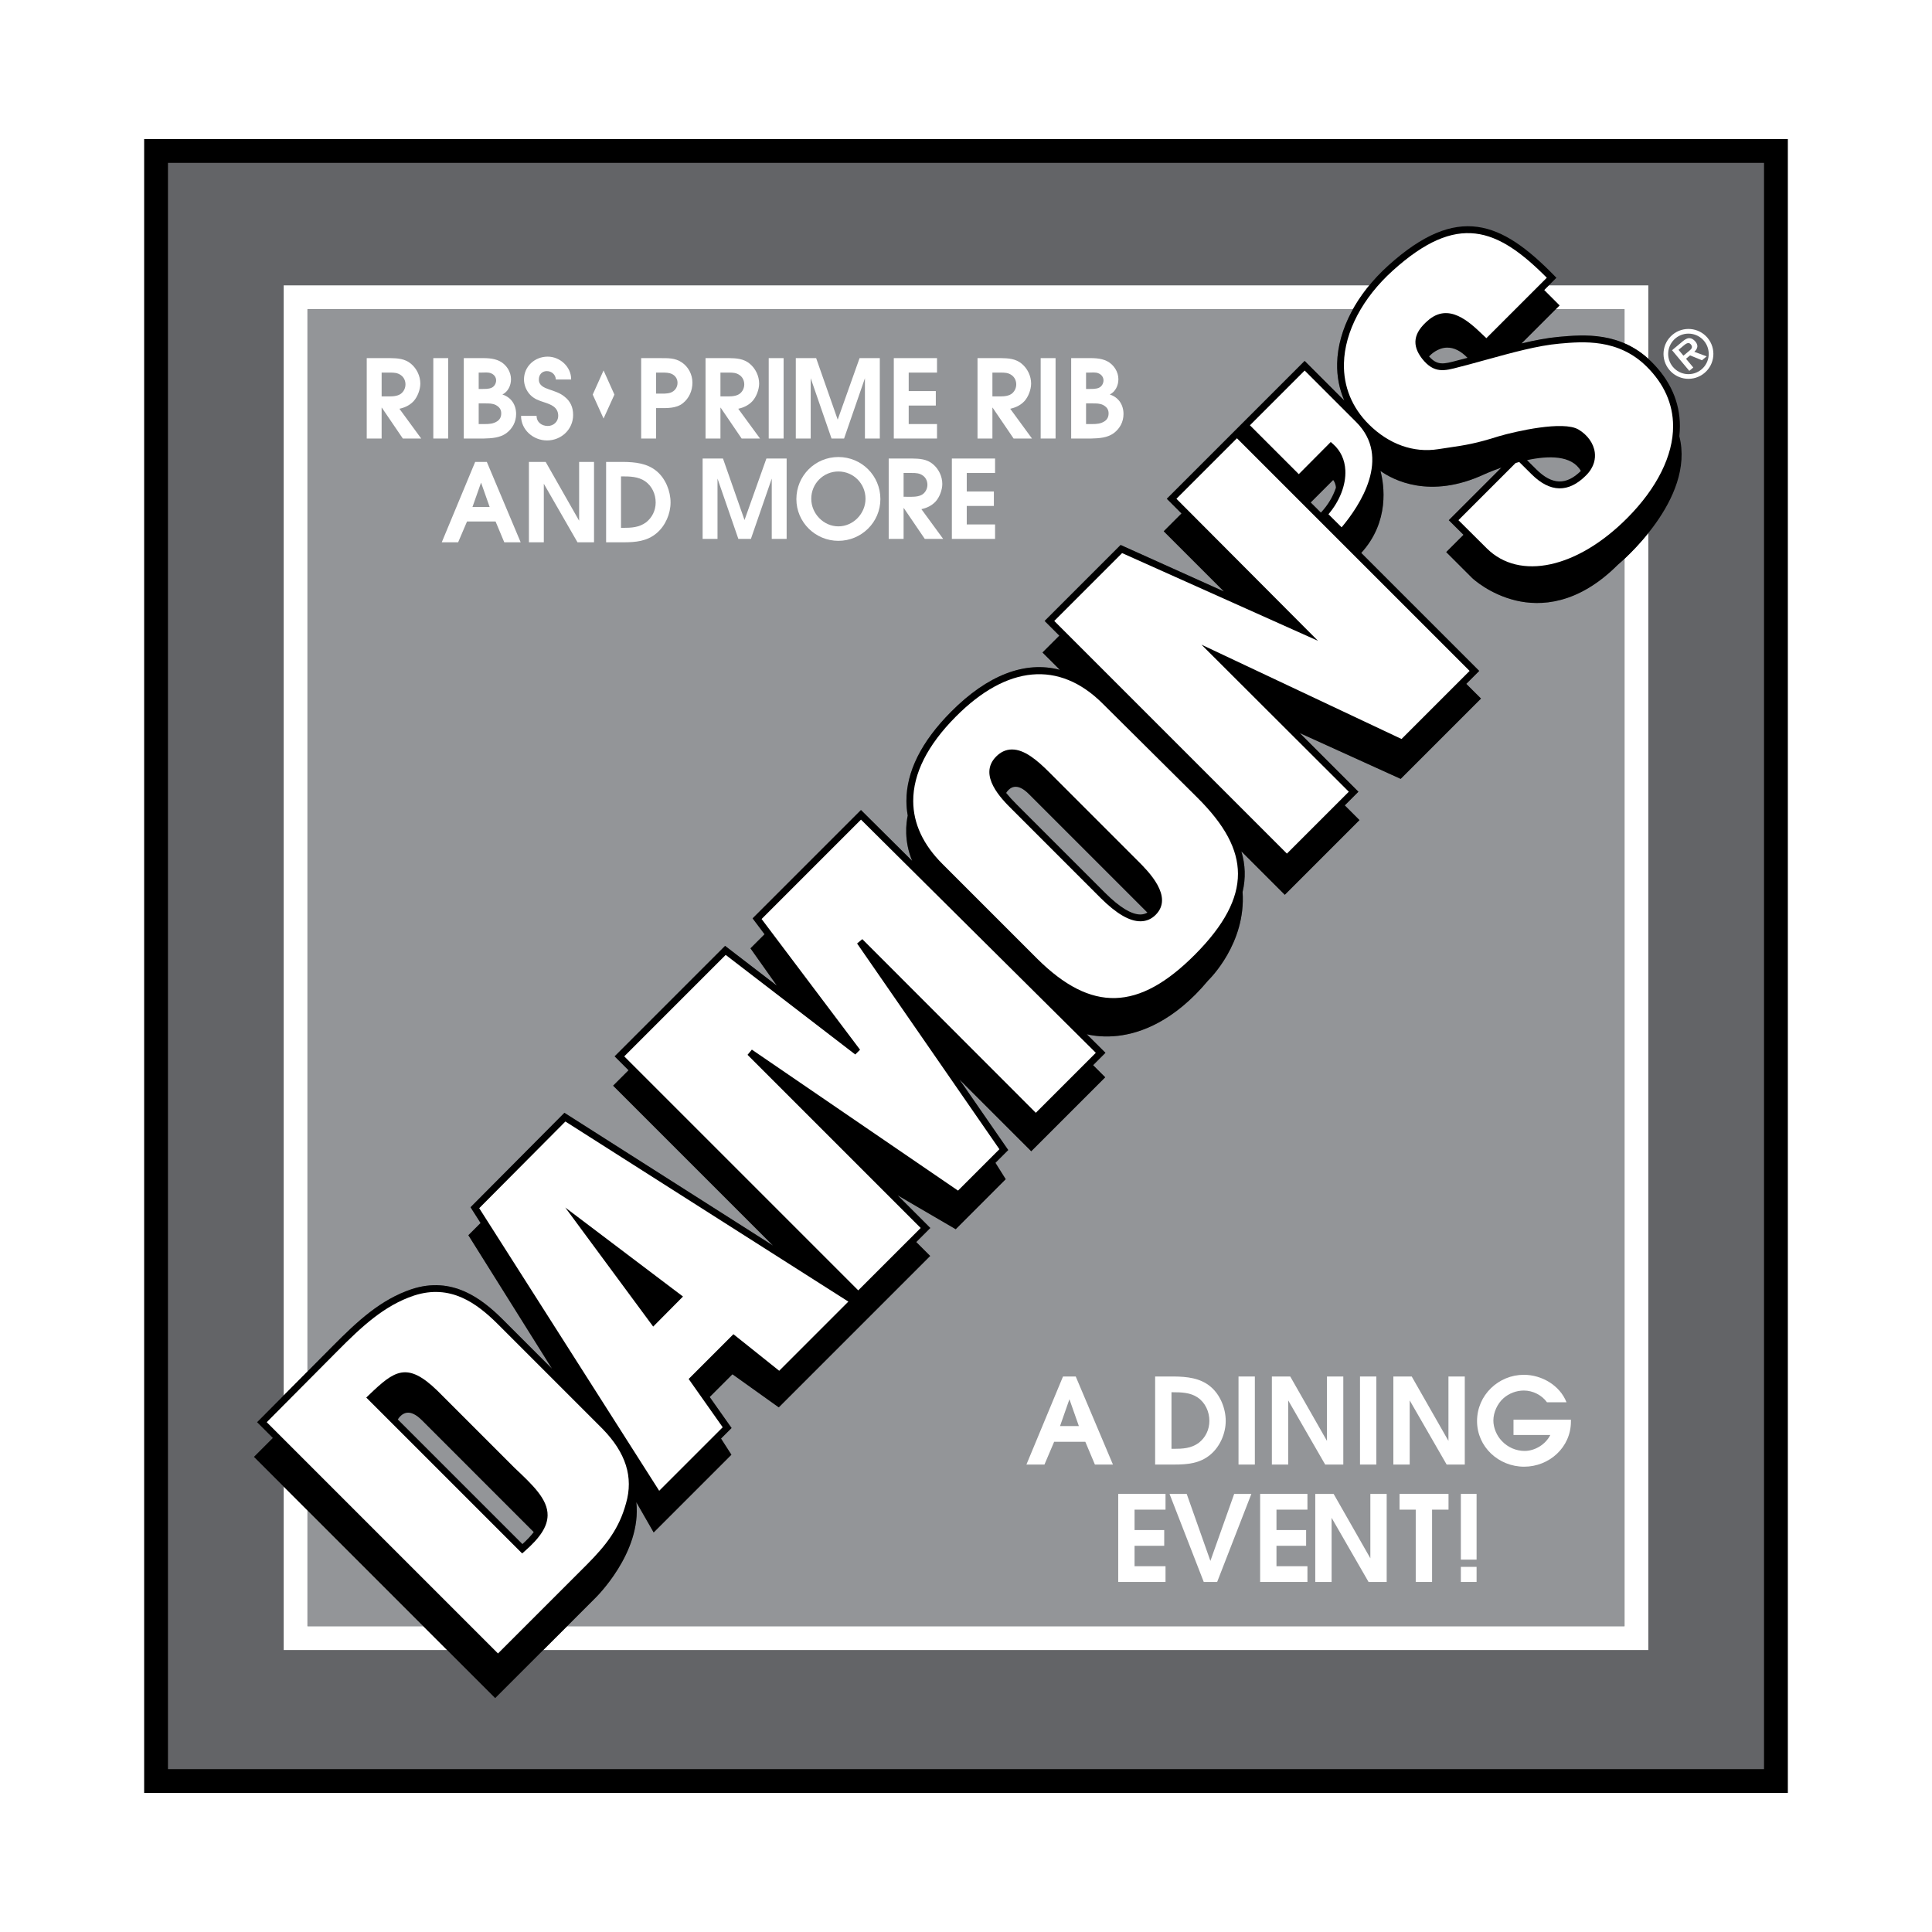 <?xml version="1.0" encoding="utf-8"?>
<!-- Generator: Adobe Illustrator 13.0.0, SVG Export Plug-In . SVG Version: 6.00 Build 14948)  -->
<!DOCTYPE svg PUBLIC "-//W3C//DTD SVG 1.0//EN" "http://www.w3.org/TR/2001/REC-SVG-20010904/DTD/svg10.dtd">
<svg version="1.0" id="Layer_1" xmlns="http://www.w3.org/2000/svg" xmlns:xlink="http://www.w3.org/1999/xlink" x="0px" y="0px"
	 width="192.756px" height="192.756px" viewBox="0 0 192.756 192.756" enable-background="new 0 0 192.756 192.756"
	 xml:space="preserve">
<g>
	<polygon fill-rule="evenodd" clip-rule="evenodd" fill="#FFFFFF" points="0,0 192.756,0 192.756,192.756 0,192.756 0,0 	"/>
	<polygon fill-rule="evenodd" clip-rule="evenodd" points="14.382,13.873 14.382,178.883 178.374,178.883 178.374,13.873 
		14.382,13.873 	"/>
	<polygon fill-rule="evenodd" clip-rule="evenodd" fill="#636467" points="175.997,16.249 175.997,176.506 16.759,176.506 
		16.759,16.249 175.997,16.249 	"/>
	<path fill-rule="evenodd" clip-rule="evenodd" fill="#FFFFFF" d="M155.594,30.474l-0.376,0.375h6.858v3.405
		c0.81,0.35,1.61,0.846,2.377,1.54v-7.322h-9.929l-0.466,0.466L155.594,30.474L155.594,30.474z"/>
	<path fill-rule="evenodd" clip-rule="evenodd" fill="#FFFFFF" d="M164.453,53.188c-0.904,1.128-1.794,2.02-2.377,2.565v106.493
		H56.583l-2.376,2.377h110.247V53.188L164.453,53.188z"/>
	<polygon fill-rule="evenodd" clip-rule="evenodd" fill="#FFFFFF" points="30.679,162.246 30.679,150.693 28.303,148.316 
		28.303,164.623 44.609,164.623 42.232,162.246 30.679,162.246 	"/>
	<path fill-rule="evenodd" clip-rule="evenodd" fill="#FFFFFF" d="M30.679,30.849h104.307c0.453-0.814,1-1.61,1.63-2.377H28.303
		v110.754l2.376-2.391V30.849L30.679,30.849z"/>
	<polygon fill-rule="evenodd" clip-rule="evenodd" fill="#939598" points="42.232,162.246 30.679,150.693 30.679,162.246 
		42.232,162.246 	"/>
	<path fill-rule="evenodd" clip-rule="evenodd" fill="#939598" d="M151.244,59.913c-2.634-0.627-4.295-2.176-4.368-2.246
		l-2.586-2.585l1.724-1.723l-1.467-1.459l5.255-5.255c-0.998,0.352-1.684,0.664-1.706,0.674c-5.457,2.534-9.132,0.546-10.364-0.331
		c0.358,1.371,0.94,5.043-1.92,8.178l11.772,11.772l-1.291,1.291l1.468,1.467l-8.014,8.014l-10.064-4.569l5.849,5.849l-1.362,1.363
		l1.468,1.468l-7.452,7.453l-4.333-4.333c0.402,1.345,0.445,2.681,0.121,4.053c0.356,5.116-3.283,8.681-3.433,8.825
		c-3.414,4.1-6.77,5.266-8.983,5.523c-1.336,0.154-2.414,0.012-3.125-0.152l1.86,1.848l-1.232,1.234l1.209,1.209l-7.383,7.381
		l-7.164-7.162l4.87,7.039l-1.278,1.277l1.026,1.633l-4.989,4.99l-5.79-3.379l3.255,3.256l-1.402,1.402l1.389,1.389l-15.106,15.105
		l-4.622-3.301l-2.268,2.268l2.182,3.094l-1.052,1.053l1.035,1.611l-7.756,7.756l-1.731-3.018c0.557,5.057-4.067,9.537-4.114,9.582
		l-2.789,2.789h105.494V55.753c-0.367,0.343-0.614,0.552-0.665,0.594C157.416,60.343,153.677,60.492,151.244,59.913L151.244,59.913z
		"/>
	<path fill-rule="evenodd" clip-rule="evenodd" fill="#939598" d="M30.679,136.836l2.522-2.539c2.479-2.494,4.783-4.645,7.884-5.68
		c4.021-1.312,6.944,0.91,9.043,2.992c0,0,2.432,2.434,4.952,4.953l-8.349-13.322l1.219-1.219l-1.003-1.574l9.367-9.422
		l20.81,13.246L61.172,108.32l1.539-1.539l-1.389-1.389L72.343,94.37l5.164,3.968l-2.632-3.721l1.406-1.405l-1.193-1.585
		l10.812-10.812l5.107,5.073c-0.833-1.989-0.601-3.785-0.442-4.52c-0.085-0.473-0.13-0.952-0.132-1.437
		c-0.01-2.932,1.486-5.929,4.445-8.909c3.672-3.697,7.397-5.103,10.86-4.195l-1.729-1.728l1.681-1.68l-1.467-1.467l7.581-7.581
		l10.304,4.638l-6.004-6.005l1.774-1.774l-1.466-1.467l13.753-13.754l3.957,3.957c-0.501-1.155-0.746-2.407-0.715-3.722
		c0.042-1.785,0.597-3.629,1.579-5.395H30.679V136.836L30.679,136.836z"/>
	<path fill-rule="evenodd" clip-rule="evenodd" fill="#939598" d="M155.218,30.849l-3.416,3.417c1.33-0.317,2.57-0.556,3.733-0.66
		c1.769-0.157,4.186-0.372,6.541,0.648v-3.405H155.218L155.218,30.849z"/>
	<path fill-rule="evenodd" clip-rule="evenodd" d="M59.371,159.457c0.047-0.045,4.671-4.525,4.114-9.582l1.731,3.018l7.756-7.756
		l-1.035-1.611l1.052-1.053l-2.182-3.094l2.268-2.268l4.622,3.301l15.106-15.105l-1.389-1.389l1.402-1.402l-3.255-3.256l5.79,3.379
		l4.989-4.99l-1.026-1.633l1.278-1.277l-4.87-7.039l7.164,7.162l7.383-7.381l-1.209-1.209l1.232-1.234l-1.86-1.848
		c0.711,0.164,1.789,0.307,3.125,0.152c2.214-0.258,5.569-1.424,8.983-5.523c0.149-0.145,3.789-3.709,3.433-8.825
		c0.324-1.372,0.281-2.708-0.121-4.053l4.333,4.333l7.452-7.453l-1.468-1.468l1.362-1.363l-5.849-5.849l10.064,4.569l8.014-8.014
		l-1.468-1.467l1.291-1.291l-11.772-11.772c2.86-3.135,2.278-6.808,1.92-8.178c1.232,0.877,4.907,2.865,10.364,0.331
		c0.022-0.011,0.708-0.322,1.706-0.674l-5.255,5.255l1.467,1.459l-1.724,1.723l2.586,2.585c0.073,0.069,1.734,1.619,4.368,2.246
		c2.433,0.579,6.172,0.43,10.167-3.566c0.308-0.255,7.748-6.528,6.138-12.824c0.037-0.342,0.059-0.683,0.058-1.022
		c-0.009-2.391-0.963-4.546-2.838-6.407c-3.059-3.037-6.774-2.707-9.233-2.488c-1.163,0.104-2.403,0.343-3.733,0.66l3.792-3.792
		l-1.535-1.536l1.225-1.224l-0.234-0.24c-5.237-5.35-9.623-7.225-16.545-0.979c-3.16,2.852-5.018,6.404-5.097,9.749
		c-0.031,1.315,0.214,2.566,0.715,3.722l-3.957-3.957l-13.753,13.754l1.466,1.467l-1.774,1.774l6.004,6.005l-10.304-4.638
		l-7.581,7.581l1.467,1.467l-1.681,1.68l1.729,1.728c-3.463-0.908-7.188,0.498-10.86,4.195c-2.959,2.98-4.455,5.978-4.445,8.909
		c0.002,0.485,0.047,0.964,0.132,1.437c-0.158,0.734-0.391,2.531,0.442,4.52l-5.107-5.073L75.087,91.626l1.193,1.585l-1.406,1.405
		l2.632,3.721l-5.164-3.968l-11.021,11.022l1.389,1.389l-1.539,1.539l15.951,15.951l-20.81-13.246l-9.367,9.422l1.003,1.574
		l-1.219,1.219l8.349,13.322c-2.52-2.52-4.952-4.953-4.952-4.953c-2.099-2.082-5.023-4.305-9.043-2.992
		c-3.101,1.035-5.405,3.186-7.884,5.68l-7.549,7.598l1.573,1.572l-1.886,1.887l24.068,24.068L59.371,159.457L59.371,159.457z"/>
	<path fill-rule="evenodd" clip-rule="evenodd" fill="#FFFFFF" d="M162.367,51.669c-4.996,5.032-10.765,6.284-14.027,3.044
		c0,0-2.108-2.096-2.831-2.815l5.703-5.703c0.12-0.034,0.241-0.067,0.363-0.1l1.229,1.22c1.854,1.841,3.687,1.877,5.445,0.106
		c0.846-0.851,0.937-1.712,0.863-2.284c-0.113-0.891-0.719-1.745-1.624-2.282c-1.522-0.907-6.241,0.172-7.931,0.664
		c-2.316,0.737-3.363,0.892-4.947,1.126l-1.122,0.169c-2.462,0.388-4.918-0.491-6.915-2.473c-1.683-1.672-2.544-3.775-2.488-6.083
		c0.075-3.158,1.852-6.533,4.873-9.26c6.447-5.819,10.412-4.275,15.367,0.711l-6.03,6.03c-0.11-0.104-0.225-0.212-0.343-0.325
		c-1.362-1.303-3.421-3.271-5.507-1.419c-1.425,1.232-1.606,2.435-0.568,3.783c1.193,1.514,2.241,1.232,3.692,0.842
		c0.266-0.071,0.54-0.145,0.842-0.216c0.011-0.003,1.657-0.454,1.657-0.454c2.873-0.792,5.354-1.475,7.526-1.668
		c2.334-0.208,5.86-0.522,8.694,2.292c1.742,1.729,2.629,3.724,2.638,5.928C166.938,45.443,165.318,48.698,162.367,51.669
		L162.367,51.669z"/>
	<path fill-rule="evenodd" clip-rule="evenodd" fill="#FFFFFF" d="M123.512,87.172c0.009,2.513-1.386,5.144-4.266,8.043
		c-5.639,5.678-10.355,5.807-15.771,0.429c0,0.001-9.421-9.421-9.421-9.421c-1.944-1.93-2.934-4.048-2.941-6.295
		c-0.01-2.745,1.419-5.581,4.248-8.429c5.11-5.146,10.306-5.616,14.629-1.324l9.456,9.389
		C122.211,82.311,123.504,84.729,123.512,87.172L123.512,87.172z"/>
	<polygon fill-rule="evenodd" clip-rule="evenodd" fill="#FFFFFF" points="72.104,142.398 65.767,148.734 47.811,120.541 
		56.409,111.893 84.64,129.861 77.741,136.762 73.173,133.113 68.707,137.58 72.104,142.398 	"/>
	<path fill-rule="evenodd" clip-rule="evenodd" fill="#FFFFFF" d="M33.683,134.777c2.417-2.434,4.659-4.529,7.616-5.516
		c3.647-1.191,6.268,0.762,8.351,2.83c-0.001-0.002,10.463,10.463,10.463,10.463c2.334,2.389,3.102,4.82,2.344,7.436
		c-0.684,2.512-1.958,4.152-3.931,6.137c0.001-0.002-7.407,7.408-8.84,8.84l-23.074-23.074L33.683,134.777L33.683,134.777z"/>
	<polygon fill-rule="evenodd" clip-rule="evenodd" points="56.398,120.475 65.168,132.354 68.142,129.355 56.398,120.475 	"/>
	<path fill-rule="evenodd" clip-rule="evenodd" d="M52.335,154.777c1.569-1.369,2.279-2.475,2.299-3.584
		c0.03-1.617-1.511-3.064-3.295-4.742c0.008,0.008-7.691-7.691-7.691-7.691c-3.051-2.969-4.306-2.012-6.855,0.434l-0.25,0.24
		l15.553,15.553L52.335,154.777L52.335,154.777z"/>
	<path fill-rule="evenodd" clip-rule="evenodd" fill="#939598" d="M52.123,154.053l-12.435-12.434
		c0.121-0.191,0.422-0.592,0.877-0.666c0.445-0.072,0.957,0.176,1.52,0.738l11.165,11.166
		C52.965,153.23,52.59,153.627,52.123,154.053L52.123,154.053z"/>
	<path fill-rule="evenodd" clip-rule="evenodd" d="M104.655,77.022c-1.176-1.169-2.438-2.252-3.695-2.247
		c-0.583,0.002-1.112,0.239-1.574,0.705c-1.845,1.863,0.554,4.248,1.577,5.267c0,0,8.838,8.838,8.838,8.838
		c1.582,1.573,2.886,2.335,3.987,2.332c0.584-0.002,1.097-0.222,1.522-0.653c1.795-1.811-0.736-4.328-1.817-5.403
		C113.494,85.861,104.655,77.022,104.655,77.022L104.655,77.022z"/>
	<path fill-rule="evenodd" clip-rule="evenodd" fill="#939598" d="M110.28,89.104l-8.838-8.837
		c-0.419-0.417-0.769-0.801-1.058-1.158c0.13-0.204,0.389-0.523,0.779-0.596c0.433-0.081,0.93,0.156,1.477,0.703l11.836,11.835
		c-0.21,0.119-0.438,0.185-0.69,0.187C112.887,91.241,111.707,90.522,110.28,89.104L110.28,89.104z"/>
	<polygon fill-rule="evenodd" clip-rule="evenodd" fill="#FFFFFF" points="131.495,63.934 117.372,49.762 123.409,43.725 
		146.623,66.938 139.832,73.73 119.87,64.318 134.571,78.991 128.396,85.165 105.183,61.952 111.952,55.182 131.495,63.934 	"/>
	<polygon fill-rule="evenodd" clip-rule="evenodd" fill="#FFFFFF" points="99.711,114.658 95.582,118.787 75.013,104.721 
		74.581,105.24 91.855,122.516 85.629,128.74 62.282,105.393 72.402,95.271 85.33,105.207 85.808,104.732 75.984,91.689 
		85.9,81.773 109.331,105.039 103.344,111.025 86.032,93.698 85.512,94.132 99.711,114.658 	"/>
	<path fill-rule="evenodd" clip-rule="evenodd" fill="#939598" d="M142.577,35.559c0.198-0.212,0.876-0.86,1.796-0.876
		c0.689-0.012,1.375,0.333,2.04,1.018c0,0-0.469,0.117-1.02,0.265C144.062,36.324,143.409,36.5,142.577,35.559L142.577,35.559z"/>
	<path fill-rule="evenodd" clip-rule="evenodd" fill="#FFFFFF" d="M133.854,52.61l-1.314-1.305c1.126-1.316,1.756-2.929,1.685-4.379
		c-0.051-1.055-0.473-1.959-1.216-2.616l-0.24-0.212l-3.188,3.208l-4.876-4.876l5.461-5.461l5.13,5.129
		C138.874,45.652,135.669,50.447,133.854,52.61L133.854,52.61z"/>
	<path fill-rule="evenodd" clip-rule="evenodd" fill="#939598" d="M133.012,47.893c0.105,0.133,0.248,0.385,0.273,0.766
		c-0.285,0.858-0.785,1.714-1.457,2.435l-0.043,0.046l-1.01-1.009L133.012,47.893L133.012,47.893z"/>
	<path fill-rule="evenodd" clip-rule="evenodd" fill="#939598" d="M157.722,46.986c-1.465,1.446-2.877,1.398-4.439-0.153
		c0,0-0.492-0.489-0.931-0.924C154.491,45.448,156.814,45.403,157.722,46.986L157.722,46.986z"/>
	<path fill-rule="evenodd" clip-rule="evenodd" fill="#FFFFFF" d="M36.59,43.751h1.485v-3.077h0.022l2.093,3.077h1.833l-2.172-2.968
		c0.545-0.12,1.034-0.347,1.424-0.769c0.391-0.432,0.661-1.16,0.661-1.746c0-0.749-0.357-1.498-0.932-1.975
		c-0.608-0.51-1.327-0.553-2.09-0.564H36.59V43.751L36.59,43.751z"/>
	<polygon fill-rule="evenodd" clip-rule="evenodd" fill="#FFFFFF" points="43.231,35.73 44.717,35.73 44.717,43.751 43.231,43.751 
		43.231,35.73 	"/>
	<path fill-rule="evenodd" clip-rule="evenodd" fill="#FFFFFF" d="M46.273,43.751h2.009c0.775-0.021,1.594-0.065,2.235-0.532
		c0.618-0.466,0.976-1.129,0.976-1.914c0-0.915-0.488-1.664-1.367-1.946c0.564-0.282,0.857-0.899,0.857-1.527
		c0-0.747-0.466-1.462-1.128-1.799c-0.671-0.336-1.406-0.304-2.13-0.304h-1.453V43.751L46.273,43.751z"/>
	<path fill-rule="evenodd" clip-rule="evenodd" fill="#FFFFFF" d="M53.536,41.491c0,0.64,0.52,1.008,1.117,1.008
		c0.564,0,1.041-0.422,1.041-1.008c0-0.878-0.737-1.138-1.399-1.355c-0.532-0.173-0.987-0.325-1.389-0.737
		c-0.39-0.401-0.628-0.986-0.628-1.539c0-1.312,1.084-2.278,2.364-2.278c1.237,0,2.354,1.02,2.342,2.278h-1.528
		c-0.022-0.499-0.434-0.835-0.9-0.835c-0.488,0-0.803,0.37-0.792,0.846c-0.011,0.586,0.532,0.813,1.009,0.976
		c0.564,0.195,1.107,0.357,1.562,0.737c0.575,0.455,0.846,1.041,0.846,1.821c0,1.432-1.182,2.538-2.603,2.538
		c-1.367,0-2.593-1.052-2.593-2.451H53.536L53.536,41.491z"/>
	<path fill-rule="evenodd" clip-rule="evenodd" fill="#FFFFFF" d="M65.455,43.751v-3.034h0.292c0.79,0,1.721,0.044,2.382-0.488
		c0.629-0.5,0.954-1.26,0.954-2.054c0-0.806-0.401-1.577-1.062-2.021c-0.672-0.456-1.397-0.423-2.166-0.423h-1.886v8.021H65.455
		L65.455,43.751z"/>
	<path fill-rule="evenodd" clip-rule="evenodd" fill="#FFFFFF" d="M70.393,43.751h1.486v-3.077H71.9l2.093,3.077h1.834l-2.172-2.968
		c0.545-0.12,1.034-0.347,1.423-0.769c0.391-0.432,0.662-1.16,0.662-1.746c0-0.749-0.358-1.498-0.932-1.975
		c-0.608-0.51-1.328-0.553-2.091-0.564h-2.325V43.751L70.393,43.751z"/>
	<polygon fill-rule="evenodd" clip-rule="evenodd" fill="#FFFFFF" points="76.695,35.73 78.18,35.73 78.18,43.751 76.695,43.751 
		76.695,35.73 	"/>
	<polygon fill-rule="evenodd" clip-rule="evenodd" fill="#FFFFFF" points="79.397,35.73 81.427,35.73 83.578,41.868 85.76,35.73 
		87.779,35.73 87.779,43.751 86.294,43.751 86.294,37.733 84.214,43.751 82.962,43.751 80.883,37.733 80.883,43.751 79.397,43.751 
		79.397,35.73 	"/>
	<polygon fill-rule="evenodd" clip-rule="evenodd" fill="#FFFFFF" points="89.175,35.73 93.486,35.73 93.486,37.173 90.661,37.173 
		90.661,39.019 93.366,39.019 93.366,40.462 90.661,40.462 90.661,42.308 93.486,42.308 93.486,43.751 89.175,43.751 89.175,35.73 	
		"/>
	<path fill-rule="evenodd" clip-rule="evenodd" fill="#FFFFFF" d="M97.528,43.751h1.485v-3.077h0.022l2.093,3.077h1.834
		l-2.172-2.968c0.545-0.12,1.033-0.347,1.424-0.769c0.391-0.432,0.661-1.16,0.661-1.746c0-0.749-0.357-1.498-0.933-1.975
		c-0.607-0.51-1.327-0.553-2.09-0.564h-2.325V43.751L97.528,43.751z"/>
	<polygon fill-rule="evenodd" clip-rule="evenodd" fill="#FFFFFF" points="103.829,35.73 105.314,35.73 105.314,43.751 
		103.829,43.751 103.829,35.73 	"/>
	<path fill-rule="evenodd" clip-rule="evenodd" fill="#FFFFFF" d="M106.871,43.751h2.01c0.775-0.021,1.594-0.065,2.235-0.532
		c0.617-0.466,0.976-1.129,0.976-1.914c0-0.915-0.488-1.664-1.366-1.946c0.563-0.282,0.856-0.899,0.856-1.527
		c0-0.747-0.466-1.462-1.127-1.799c-0.672-0.336-1.407-0.304-2.131-0.304h-1.453V43.751L106.871,43.751z"/>
	<polygon fill-rule="evenodd" clip-rule="evenodd" fill="#FFFFFF" points="44.074,54.106 45.708,54.106 46.596,52.027 
		49.442,52.027 50.312,54.106 51.947,54.106 48.571,46.085 47.408,46.085 44.074,54.106 	"/>
	<polygon fill-rule="evenodd" clip-rule="evenodd" fill="#FFFFFF" points="52.771,46.085 54.441,46.085 57.78,51.952 57.78,46.085 
		59.266,46.085 59.266,54.106 57.617,54.106 54.257,48.263 54.257,54.106 52.771,54.106 52.771,46.085 	"/>
	<path fill-rule="evenodd" clip-rule="evenodd" fill="#FFFFFF" d="M60.472,54.106h1.714c1.229,0,2.372-0.097,3.339-0.922
		c0.867-0.738,1.377-1.932,1.377-3.05c0-1.14-0.499-2.378-1.377-3.116c-0.946-0.803-2.175-0.922-3.372-0.933h-1.681V54.106
		L60.472,54.106z"/>
	<polygon fill-rule="evenodd" clip-rule="evenodd" fill="#FFFFFF" points="70.101,45.747 72.131,45.747 74.281,51.884 
		76.464,45.747 78.483,45.747 78.483,53.767 76.998,53.767 76.998,47.749 74.918,53.767 73.666,53.767 71.586,47.749 71.586,53.767 
		70.101,53.767 70.101,45.747 	"/>
	<path fill-rule="evenodd" clip-rule="evenodd" fill="#FFFFFF" d="M83.646,45.597c-2.324,0-4.191,1.866-4.191,4.197
		c0,2.32,1.9,4.165,4.191,4.165s4.191-1.845,4.191-4.165C87.837,47.463,85.969,45.597,83.646,45.597L83.646,45.597z"/>
	<path fill-rule="evenodd" clip-rule="evenodd" fill="#FFFFFF" d="M88.667,53.767h1.485V50.69h0.021l2.093,3.077h1.834l-2.172-2.968
		c0.545-0.119,1.034-0.347,1.424-0.768c0.391-0.433,0.662-1.16,0.662-1.746c0-0.749-0.358-1.498-0.933-1.975
		c-0.608-0.51-1.327-0.553-2.09-0.563h-2.325V53.767L88.667,53.767z"/>
	<polygon fill-rule="evenodd" clip-rule="evenodd" fill="#FFFFFF" points="94.968,45.747 99.278,45.747 99.278,47.189 
		96.453,47.189 96.453,49.035 99.159,49.035 99.159,50.478 96.453,50.478 96.453,52.324 99.278,52.324 99.278,53.767 94.968,53.767 
		94.968,45.747 	"/>
	<polygon fill-rule="evenodd" clip-rule="evenodd" fill="#FFFFFF" points="60.218,36.96 59.136,39.369 60.218,41.756 61.301,39.369 
		60.218,36.96 	"/>
	<polygon fill-rule="evenodd" clip-rule="evenodd" fill="#FFFFFF" points="102.406,146.119 104.206,146.119 105.172,143.848 
		108.283,143.848 109.239,146.119 111.039,146.119 107.327,137.334 106.056,137.334 102.406,146.119 	"/>
	<path fill-rule="evenodd" clip-rule="evenodd" fill="#FFFFFF" d="M115.249,146.119h1.88c1.344,0,2.592-0.105,3.65-1.004
		c0.952-0.805,1.511-2.117,1.511-3.348c0-1.252-0.547-2.613-1.511-3.418c-1.035-0.875-2.378-1.004-3.687-1.016h-1.844V146.119
		L115.249,146.119z"/>
	<polygon fill-rule="evenodd" clip-rule="evenodd" fill="#FFFFFF" points="123.567,137.334 125.197,137.334 125.197,146.119 
		123.567,146.119 123.567,137.334 	"/>
	<polygon fill-rule="evenodd" clip-rule="evenodd" fill="#FFFFFF" points="126.895,137.334 128.728,137.334 132.391,143.758 
		132.391,137.334 134.021,137.334 134.021,146.119 132.213,146.119 128.525,139.719 128.525,146.119 126.895,146.119 
		126.895,137.334 	"/>
	<polygon fill-rule="evenodd" clip-rule="evenodd" fill="#FFFFFF" points="135.688,137.334 137.318,137.334 137.318,146.119 
		135.688,146.119 135.688,137.334 	"/>
	<polygon fill-rule="evenodd" clip-rule="evenodd" fill="#FFFFFF" points="139.016,137.334 140.848,137.334 144.512,143.758 
		144.512,137.334 146.142,137.334 146.142,146.119 144.333,146.119 140.646,139.719 140.646,146.119 139.016,146.119 
		139.016,137.334 	"/>
	<path fill-rule="evenodd" clip-rule="evenodd" fill="#FFFFFF" d="M154.342,139.906c-0.523-0.73-1.426-1.172-2.306-1.172
		c-0.749,0-1.474,0.275-2.032,0.766c-0.605,0.537-1.01,1.412-1.01,2.225c0,0.734,0.333,1.516,0.844,2.043
		c0.594,0.635,1.426,0.992,2.27,0.992c1.034,0,2.092-0.645,2.566-1.59h-3.672v-1.529h5.729v0.189c0,2.572-2.163,4.502-4.67,4.502
		c-2.532,0-4.696-1.967-4.696-4.549c0-2.607,2.152-4.619,4.672-4.619c1.782,0,3.589,1.051,4.254,2.742H154.342L154.342,139.906z"/>
	<polygon fill-rule="evenodd" clip-rule="evenodd" fill="#FFFFFF" points="111.565,149.047 116.285,149.047 116.285,150.617 
		113.195,150.617 113.195,152.654 116.154,152.654 116.154,154.225 113.195,154.225 113.195,156.262 116.285,156.262 
		116.285,157.832 111.565,157.832 111.565,149.047 	"/>
	<polygon fill-rule="evenodd" clip-rule="evenodd" fill="#FFFFFF" points="116.684,149.047 118.398,149.047 120.761,155.732 
		123.135,149.047 124.85,149.047 121.436,157.832 120.099,157.832 116.684,149.047 	"/>
	<polygon fill-rule="evenodd" clip-rule="evenodd" fill="#FFFFFF" points="125.724,149.047 130.443,149.047 130.443,150.617 
		127.354,150.617 127.354,152.654 130.312,152.654 130.312,154.225 127.354,154.225 127.354,156.262 130.443,156.262 
		130.443,157.832 125.724,157.832 125.724,149.047 	"/>
	<polygon fill-rule="evenodd" clip-rule="evenodd" fill="#FFFFFF" points="131.224,149.047 133.056,149.047 136.72,155.471 
		136.72,149.047 138.35,149.047 138.35,157.832 136.541,157.832 132.854,151.432 132.854,157.832 131.224,157.832 131.224,149.047 	
		"/>
	<polygon fill-rule="evenodd" clip-rule="evenodd" fill="#FFFFFF" points="141.248,150.617 139.632,150.617 139.632,149.047 
		144.519,149.047 144.519,150.617 142.878,150.617 142.878,157.832 141.248,157.832 141.248,150.617 	"/>
	<polygon fill-rule="evenodd" clip-rule="evenodd" fill="#FFFFFF" points="145.749,149.047 147.319,149.047 147.319,155.604 
		145.749,155.604 145.749,149.047 	"/>
	<polygon fill-rule="evenodd" clip-rule="evenodd" fill="#FFFFFF" points="145.749,156.326 147.319,156.326 147.319,157.832 
		145.749,157.832 145.749,156.326 	"/>
	<polygon fill-rule="evenodd" clip-rule="evenodd" fill="#939598" points="105.761,142.277 106.697,139.604 107.638,142.277 
		105.761,142.277 	"/>
	<path fill-rule="evenodd" clip-rule="evenodd" fill="#939598" d="M116.879,144.549v-5.645h0.119c0.856,0,1.76,0.023,2.497,0.525
		c0.761,0.523,1.165,1.42,1.165,2.338c0,0.859-0.381,1.658-1.058,2.184c-0.762,0.561-1.605,0.598-2.521,0.598H116.879
		L116.879,144.549z"/>
	<path fill-rule="evenodd" clip-rule="evenodd" fill="#939598" d="M38.076,39.549v-2.376h0.829c0.414,0,0.763,0.011,1.112,0.271
		c0.284,0.206,0.437,0.553,0.437,0.901c0,0.336-0.131,0.64-0.371,0.868c-0.294,0.283-0.795,0.336-1.188,0.336H38.076L38.076,39.549z
		"/>
	<path fill-rule="evenodd" clip-rule="evenodd" fill="#939598" d="M47.759,42.308V40.25h0.648c0.367,0,0.727-0.011,1.066,0.163
		c0.349,0.196,0.535,0.436,0.535,0.828c0,0.338-0.12,0.599-0.393,0.784c-0.393,0.261-0.796,0.283-1.234,0.283H47.759L47.759,42.308z
		"/>
	<path fill-rule="evenodd" clip-rule="evenodd" fill="#939598" d="M47.759,38.807v-1.634h0.273c0.311,0,0.688-0.055,0.97,0.075
		c0.292,0.119,0.497,0.379,0.497,0.703c0,0.304-0.173,0.606-0.454,0.736s-0.691,0.119-1.005,0.119H47.759L47.759,38.807z"/>
	<path fill-rule="evenodd" clip-rule="evenodd" fill="#939598" d="M65.455,39.273v-2.1h0.27c0.325,0,0.78-0.022,1.104,0.065
		c0.443,0.12,0.768,0.468,0.768,0.957c0,0.469-0.292,0.85-0.725,0.991c-0.357,0.109-0.779,0.087-1.147,0.087H65.455L65.455,39.273z"
		/>
	<path fill-rule="evenodd" clip-rule="evenodd" fill="#939598" d="M71.879,39.549v-2.376h0.828c0.415,0,0.764,0.011,1.112,0.271
		c0.283,0.206,0.436,0.553,0.436,0.901c0,0.336-0.131,0.64-0.371,0.868c-0.295,0.283-0.796,0.336-1.189,0.336H71.879L71.879,39.549z
		"/>
	<path fill-rule="evenodd" clip-rule="evenodd" fill="#939598" d="M99.013,39.549v-2.376h0.829c0.414,0,0.764,0.011,1.112,0.271
		c0.283,0.206,0.436,0.553,0.436,0.901c0,0.336-0.131,0.64-0.37,0.868c-0.295,0.283-0.797,0.336-1.189,0.336H99.013L99.013,39.549z"
		/>
	<path fill-rule="evenodd" clip-rule="evenodd" fill="#939598" d="M108.356,42.308V40.25h0.648c0.367,0,0.728-0.011,1.066,0.163
		c0.349,0.196,0.535,0.436,0.535,0.828c0,0.338-0.121,0.599-0.394,0.784c-0.393,0.261-0.797,0.283-1.233,0.283H108.356
		L108.356,42.308z"/>
	<path fill-rule="evenodd" clip-rule="evenodd" fill="#939598" d="M108.356,38.807v-1.634h0.273c0.311,0,0.688-0.055,0.97,0.075
		c0.292,0.119,0.497,0.379,0.497,0.703c0,0.304-0.173,0.606-0.454,0.736c-0.28,0.13-0.691,0.119-1.005,0.119H108.356L108.356,38.807
		z"/>
	<polygon fill-rule="evenodd" clip-rule="evenodd" fill="#939598" points="47.137,50.584 47.995,48.15 48.854,50.584 47.137,50.584 
			"/>
	<path fill-rule="evenodd" clip-rule="evenodd" fill="#939598" d="M61.958,52.664v-5.135h0.109c0.783,0,1.61,0.021,2.284,0.477
		c0.696,0.478,1.066,1.292,1.066,2.128c0,0.782-0.348,1.509-0.968,1.986c-0.695,0.511-1.468,0.543-2.306,0.543H61.958L61.958,52.664
		z"/>
	<path fill-rule="evenodd" clip-rule="evenodd" fill="#939598" d="M83.646,47.04c1.505,0,2.706,1.214,2.706,2.722
		c0,1.485-1.232,2.753-2.706,2.753c-1.473,0-2.706-1.268-2.706-2.753C80.94,48.254,82.141,47.04,83.646,47.04L83.646,47.04z"/>
	<path fill-rule="evenodd" clip-rule="evenodd" fill="#939598" d="M90.152,49.565v-2.376h0.828c0.415,0,0.763,0.011,1.112,0.271
		c0.283,0.206,0.436,0.554,0.436,0.9c0,0.336-0.131,0.641-0.371,0.868c-0.294,0.282-0.795,0.336-1.188,0.336H90.152L90.152,49.565z"
		/>
	<path fill-rule="evenodd" clip-rule="evenodd" fill="#FFFFFF" d="M170.054,37.214c1.05-0.876,1.195-2.443,0.311-3.503
		c-0.881-1.055-2.448-1.191-3.498-0.315c-1.06,0.885-1.2,2.448-0.32,3.503C167.432,37.959,168.994,38.099,170.054,37.214
		L170.054,37.214z"/>
	<path fill-rule="evenodd" clip-rule="evenodd" fill="#636467" d="M169.757,36.858c-0.862,0.719-2.135,0.605-2.854-0.256
		c-0.715-0.857-0.601-2.128,0.261-2.848c0.853-0.711,2.13-0.601,2.845,0.255C170.728,34.87,170.608,36.147,169.757,36.858
		L169.757,36.858z"/>
	<path fill-rule="evenodd" clip-rule="evenodd" fill="#FFFFFF" d="M169.044,35.1c0.346-0.331,0.416-0.65,0.102-1.026
		c-0.178-0.212-0.402-0.361-0.689-0.332c-0.236,0.038-0.464,0.22-0.643,0.368l-0.994,0.832l1.72,2.06l0.401-0.335l-0.728-0.872
		l0.405-0.339l1.189,0.487l0.465-0.389L169.044,35.1L169.044,35.1z"/>
	<path fill-rule="evenodd" clip-rule="evenodd" fill="#636467" d="M167.956,35.487l-0.488-0.584l0.5-0.418
		c0.198-0.165,0.49-0.409,0.722-0.132c0.216,0.257,0.103,0.444-0.124,0.625L167.956,35.487L167.956,35.487z"/>
</g>
</svg>
